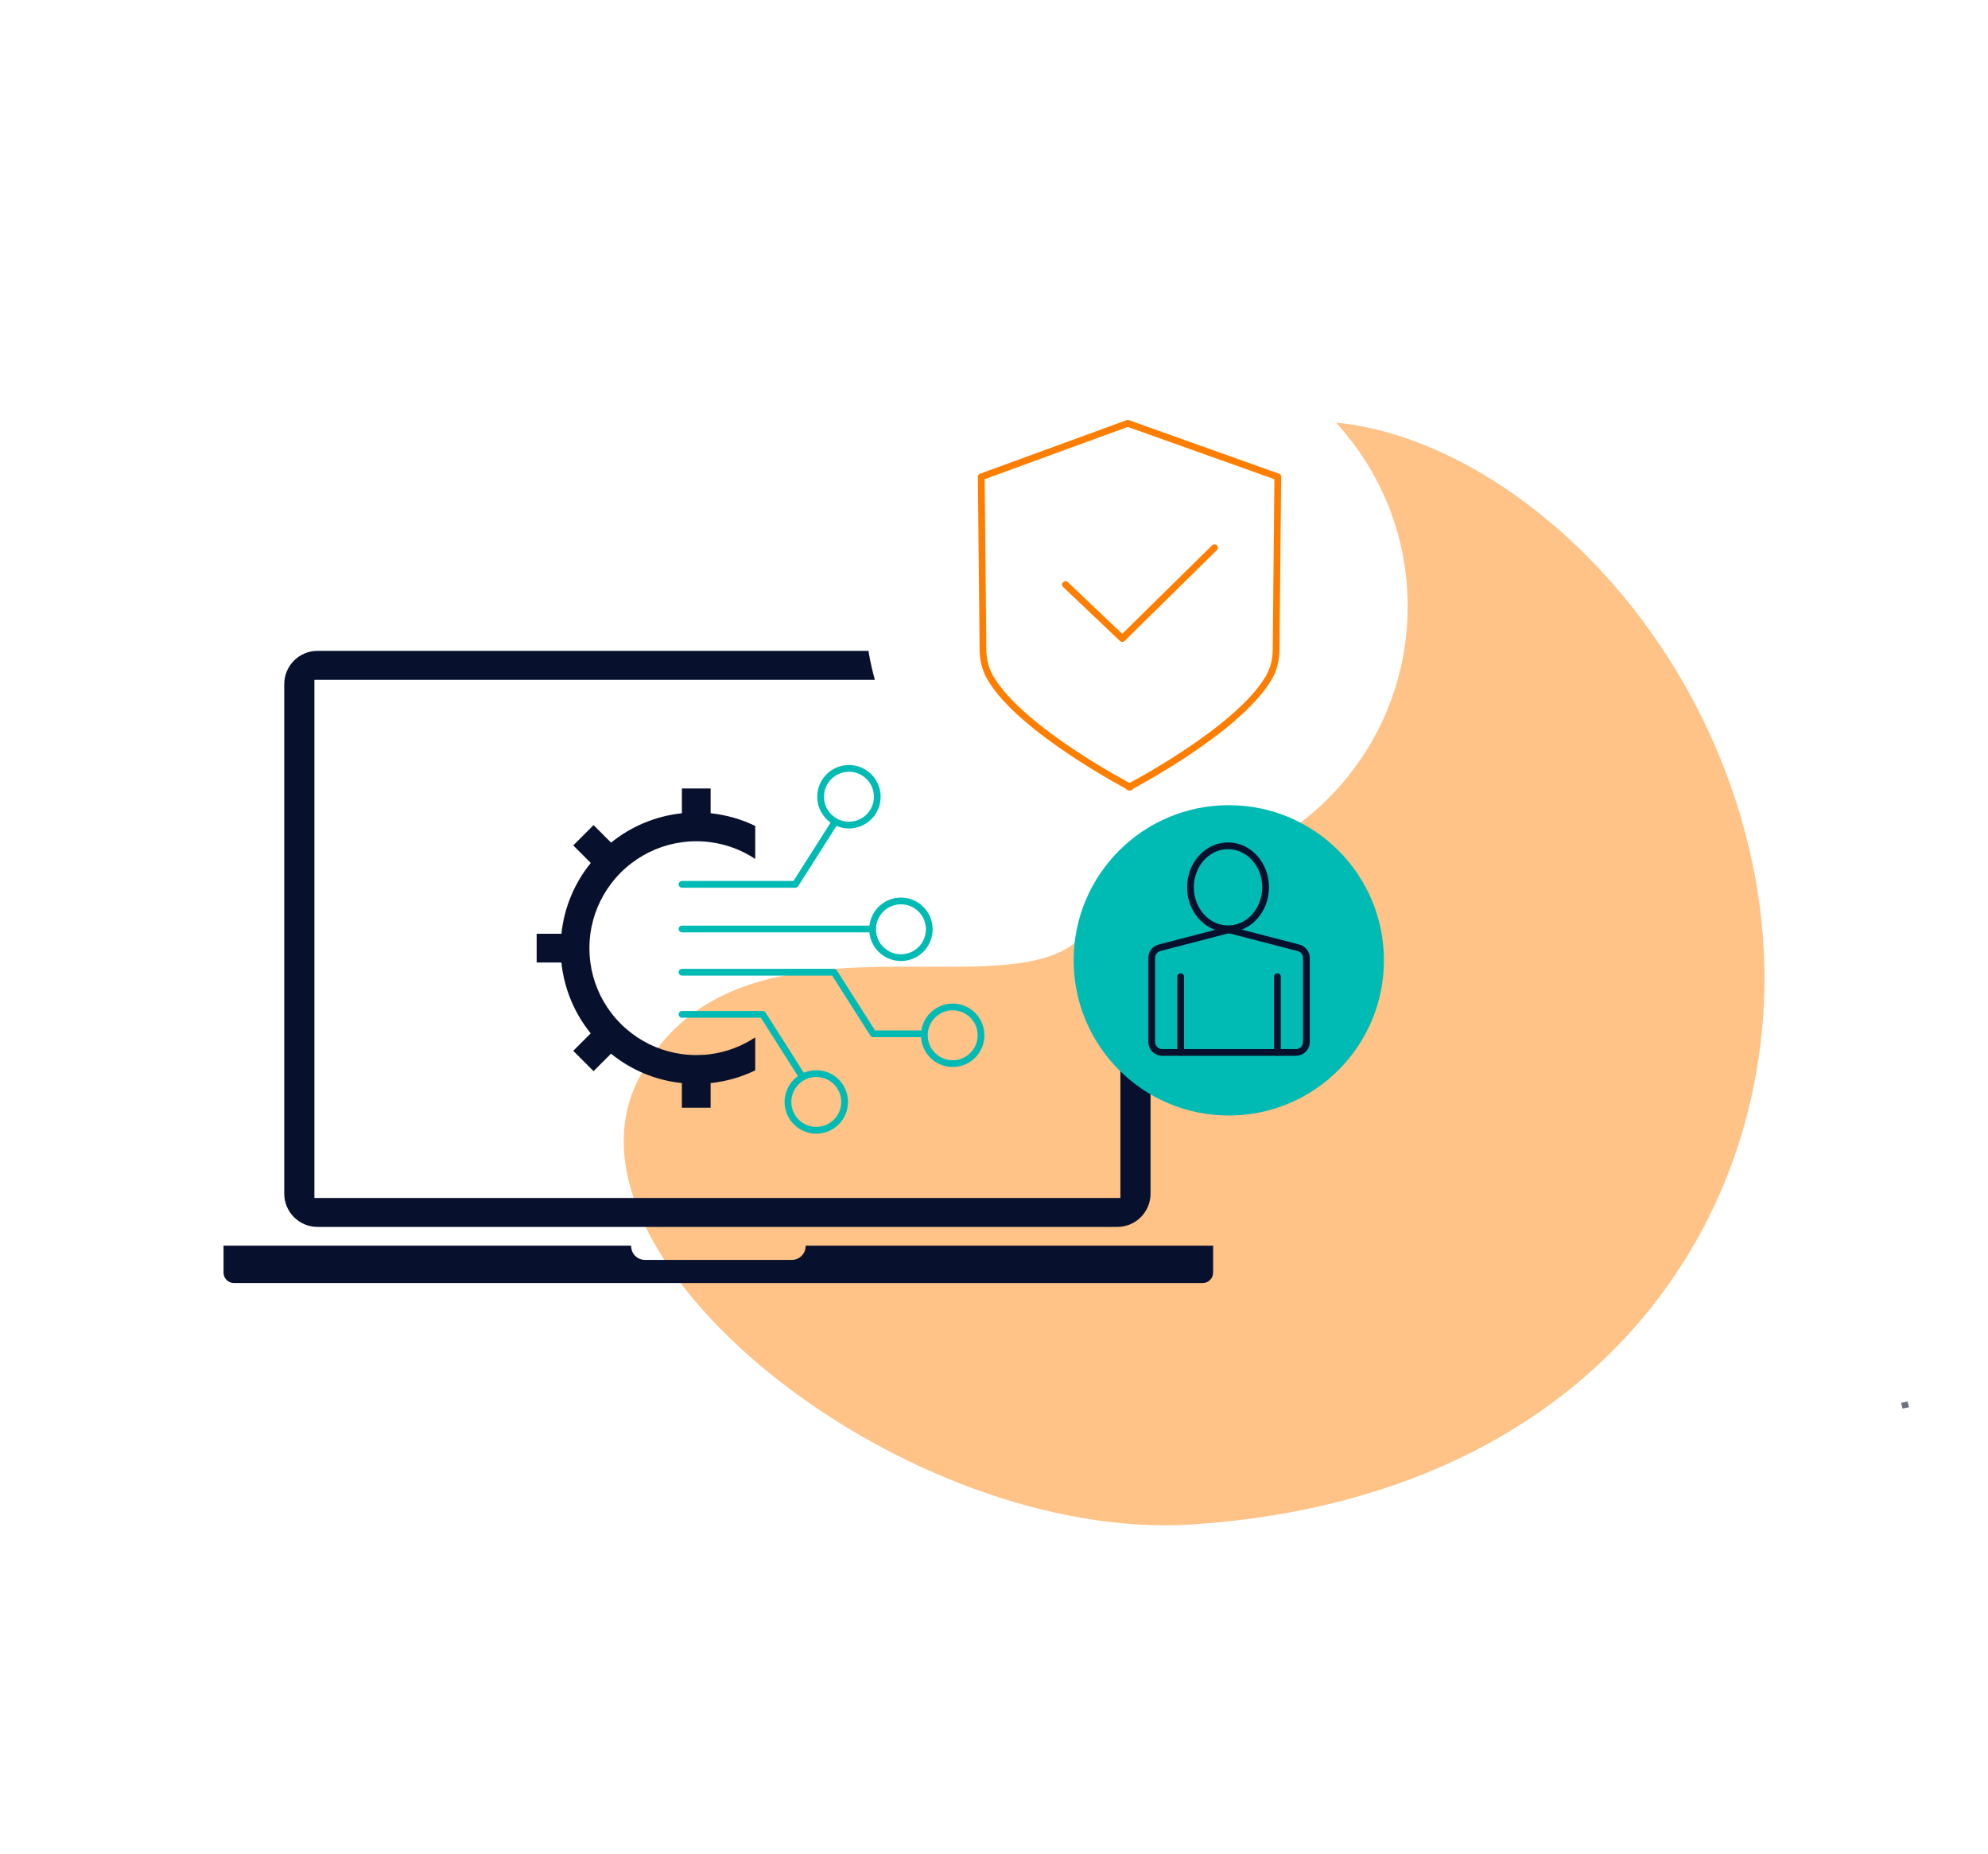 <?xml version="1.0" encoding="UTF-8"?><svg id="Ebene_1" xmlns="http://www.w3.org/2000/svg" xmlns:xlink="http://www.w3.org/1999/xlink" viewBox="0 0 590 550"><defs><style>.cls-1{fill:#00bbb4;}.cls-2{fill:#ffc287;}.cls-3{fill:#09112b;}.cls-4{fill:#07112d;}.cls-5{stroke:#00bbb4;}.cls-5,.cls-6{stroke-linejoin:round;}.cls-5,.cls-6,.cls-7{stroke-linecap:round;}.cls-5,.cls-6,.cls-7,.cls-8{fill:none;stroke-width:2px;}.cls-6{stroke:#ff7e00;}.cls-7{stroke:#09112b;}.cls-7,.cls-8{stroke-miterlimit:10;}.cls-8{stroke:#07112d;}.cls-9{opacity:.59;}.cls-10{fill:#fff;filter:url(#drop-shadow-1);}</style><filter id="drop-shadow-1" filterUnits="userSpaceOnUse"><feOffset dx="2" dy="2"/><feGaussianBlur result="blur" stdDeviation="4"/><feFlood flood-color="#000" flood-opacity=".3"/><feComposite in2="blur" operator="in"/><feComposite in="SourceGraphic"/></filter></defs><g class="cls-9"><polygon class="cls-3" points="566.56 417.57 564.63 417.94 564.21 416.24 566.15 415.87 566.56 417.57"/></g><g><path class="cls-2" d="M521.12,261.53c-25.95-145.23-222.04-213.49-195.46-4.73,7.89,61.95-104.1-3.26-136.63,64.35-25.71,53.45,80.45,136.86,165.13,131.16,129.64-8.73,182.15-105.77,166.96-190.78Z"/><g><path class="cls-4" d="M331.57,193.12H94.24c-5.46,0-9.88,4.42-9.88,9.89v151.16c0,5.46,4.42,9.88,9.88,9.88h237.34c5.46,0,9.88-4.42,9.88-9.88V203.02c0-5.47-4.42-9.89-9.88-9.89Zm.93,162.34H93.31V201.72h239.2v153.75Z"/><path class="cls-4" d="M360.03,369.6v8.01c0,1.71-1.39,3.09-3.11,3.09H69.43c-1.71,0-3.09-1.39-3.09-3.09v-8.01h120.97v.13c0,2.27,1.85,4.11,4.11,4.11h43.57c2.27,0,4.11-1.85,4.11-4.11v-.13h120.93Z"/><circle class="cls-10" cx="335.22" cy="177.96" r="80.55"/><circle class="cls-1" cx="364.68" cy="284.95" r="46.04"/><g><polyline class="cls-6" points="316.22 173.46 333.07 189.46 360.44 162.51"/><path class="cls-6" d="M335.42,233.56s-32.32-16.81-41.48-32.39c-1.47-2.5-2.19-5.38-2.21-8.28l-.51-51.4,43.47-15.88,44.54,15.88-.51,51.4c-.03,2.9-.74,5.78-2.21,8.28-9.16,15.58-41.48,32.39-41.48,32.39"/></g><path class="cls-4" d="M224.14,307.8c-3.89,2.58-8.39,4.33-13.24,4.98-1.39,.19-2.8,.28-4.25,.28s-2.88-.1-4.28-.29c-5.57-.75-10.69-2.95-14.95-6.21-2.27-1.73-4.3-3.75-6.03-6.03-3.24-4.26-5.44-9.37-6.18-14.95-.19-1.39-.28-2.8-.28-4.25s.1-2.88,.29-4.28c.75-5.57,2.95-10.66,6.2-14.92,1.73-2.27,3.75-4.3,6.03-6.03,4.26-3.25,9.36-5.44,14.92-6.19,1.4-.19,2.83-.29,4.28-.29s2.86,.09,4.25,.28c4.85,.65,9.35,2.39,13.24,4.97v-9.8c-4.08-1.97-8.54-3.27-13.24-3.77v-7.34h-8.53v7.35c-7.91,.83-15.14,3.96-21.01,8.71l-5.2-5.2-6.03,6.03,5.2,5.2c-4.75,5.87-7.88,13.1-8.71,21.01h-7.35v8.53h7.34c.83,7.91,3.95,15.15,8.7,21.03l-5.18,5.18,6.03,6.03,5.18-5.18c5.87,4.76,13.1,7.89,21.03,8.72v7.31h8.53v-7.31c4.7-.49,9.16-1.8,13.24-3.77v-9.81Z"/><g><circle class="cls-5" cx="267.38" cy="275.74" r="8.41"/><line class="cls-5" x1="258.97" y1="275.65" x2="202.41" y2="275.65"/></g><g><circle class="cls-5" cx="251.95" cy="236.41" r="8.41"/><polyline class="cls-5" points="202.41 262.4 236.04 262.4 247.67 244.12"/></g><g><circle class="cls-5" cx="242.26" cy="326.97" r="8.41"/><polyline class="cls-5" points="202.41 300.97 226.35 300.97 237.98 319.26"/></g><g><circle class="cls-5" cx="282.74" cy="307.19" r="8.41"/><polyline class="cls-5" points="202.41 288.47 247.52 288.47 259.15 306.75 273.09 306.75"/></g><g><path class="cls-8" d="M384.58,312.28h-39.65c-1.73,0-3.13-1.4-3.13-3.13v-24.9c0-1.43,.96-2.67,2.34-3.03l19.76-5.14c.52-.13,1.06-.13,1.57,0l19.9,5.15c1.38,.36,2.35,1.6,2.35,3.03v24.9c0,1.73-1.4,3.13-3.13,3.13Z"/><ellipse class="cls-8" cx="364.46" cy="263.28" rx="11.15" ry="12.32"/><line class="cls-7" x1="350.4" y1="289.8" x2="350.4" y2="312.26"/><line class="cls-7" x1="379.11" y1="289.8" x2="379.11" y2="312.26"/></g></g></g></svg>